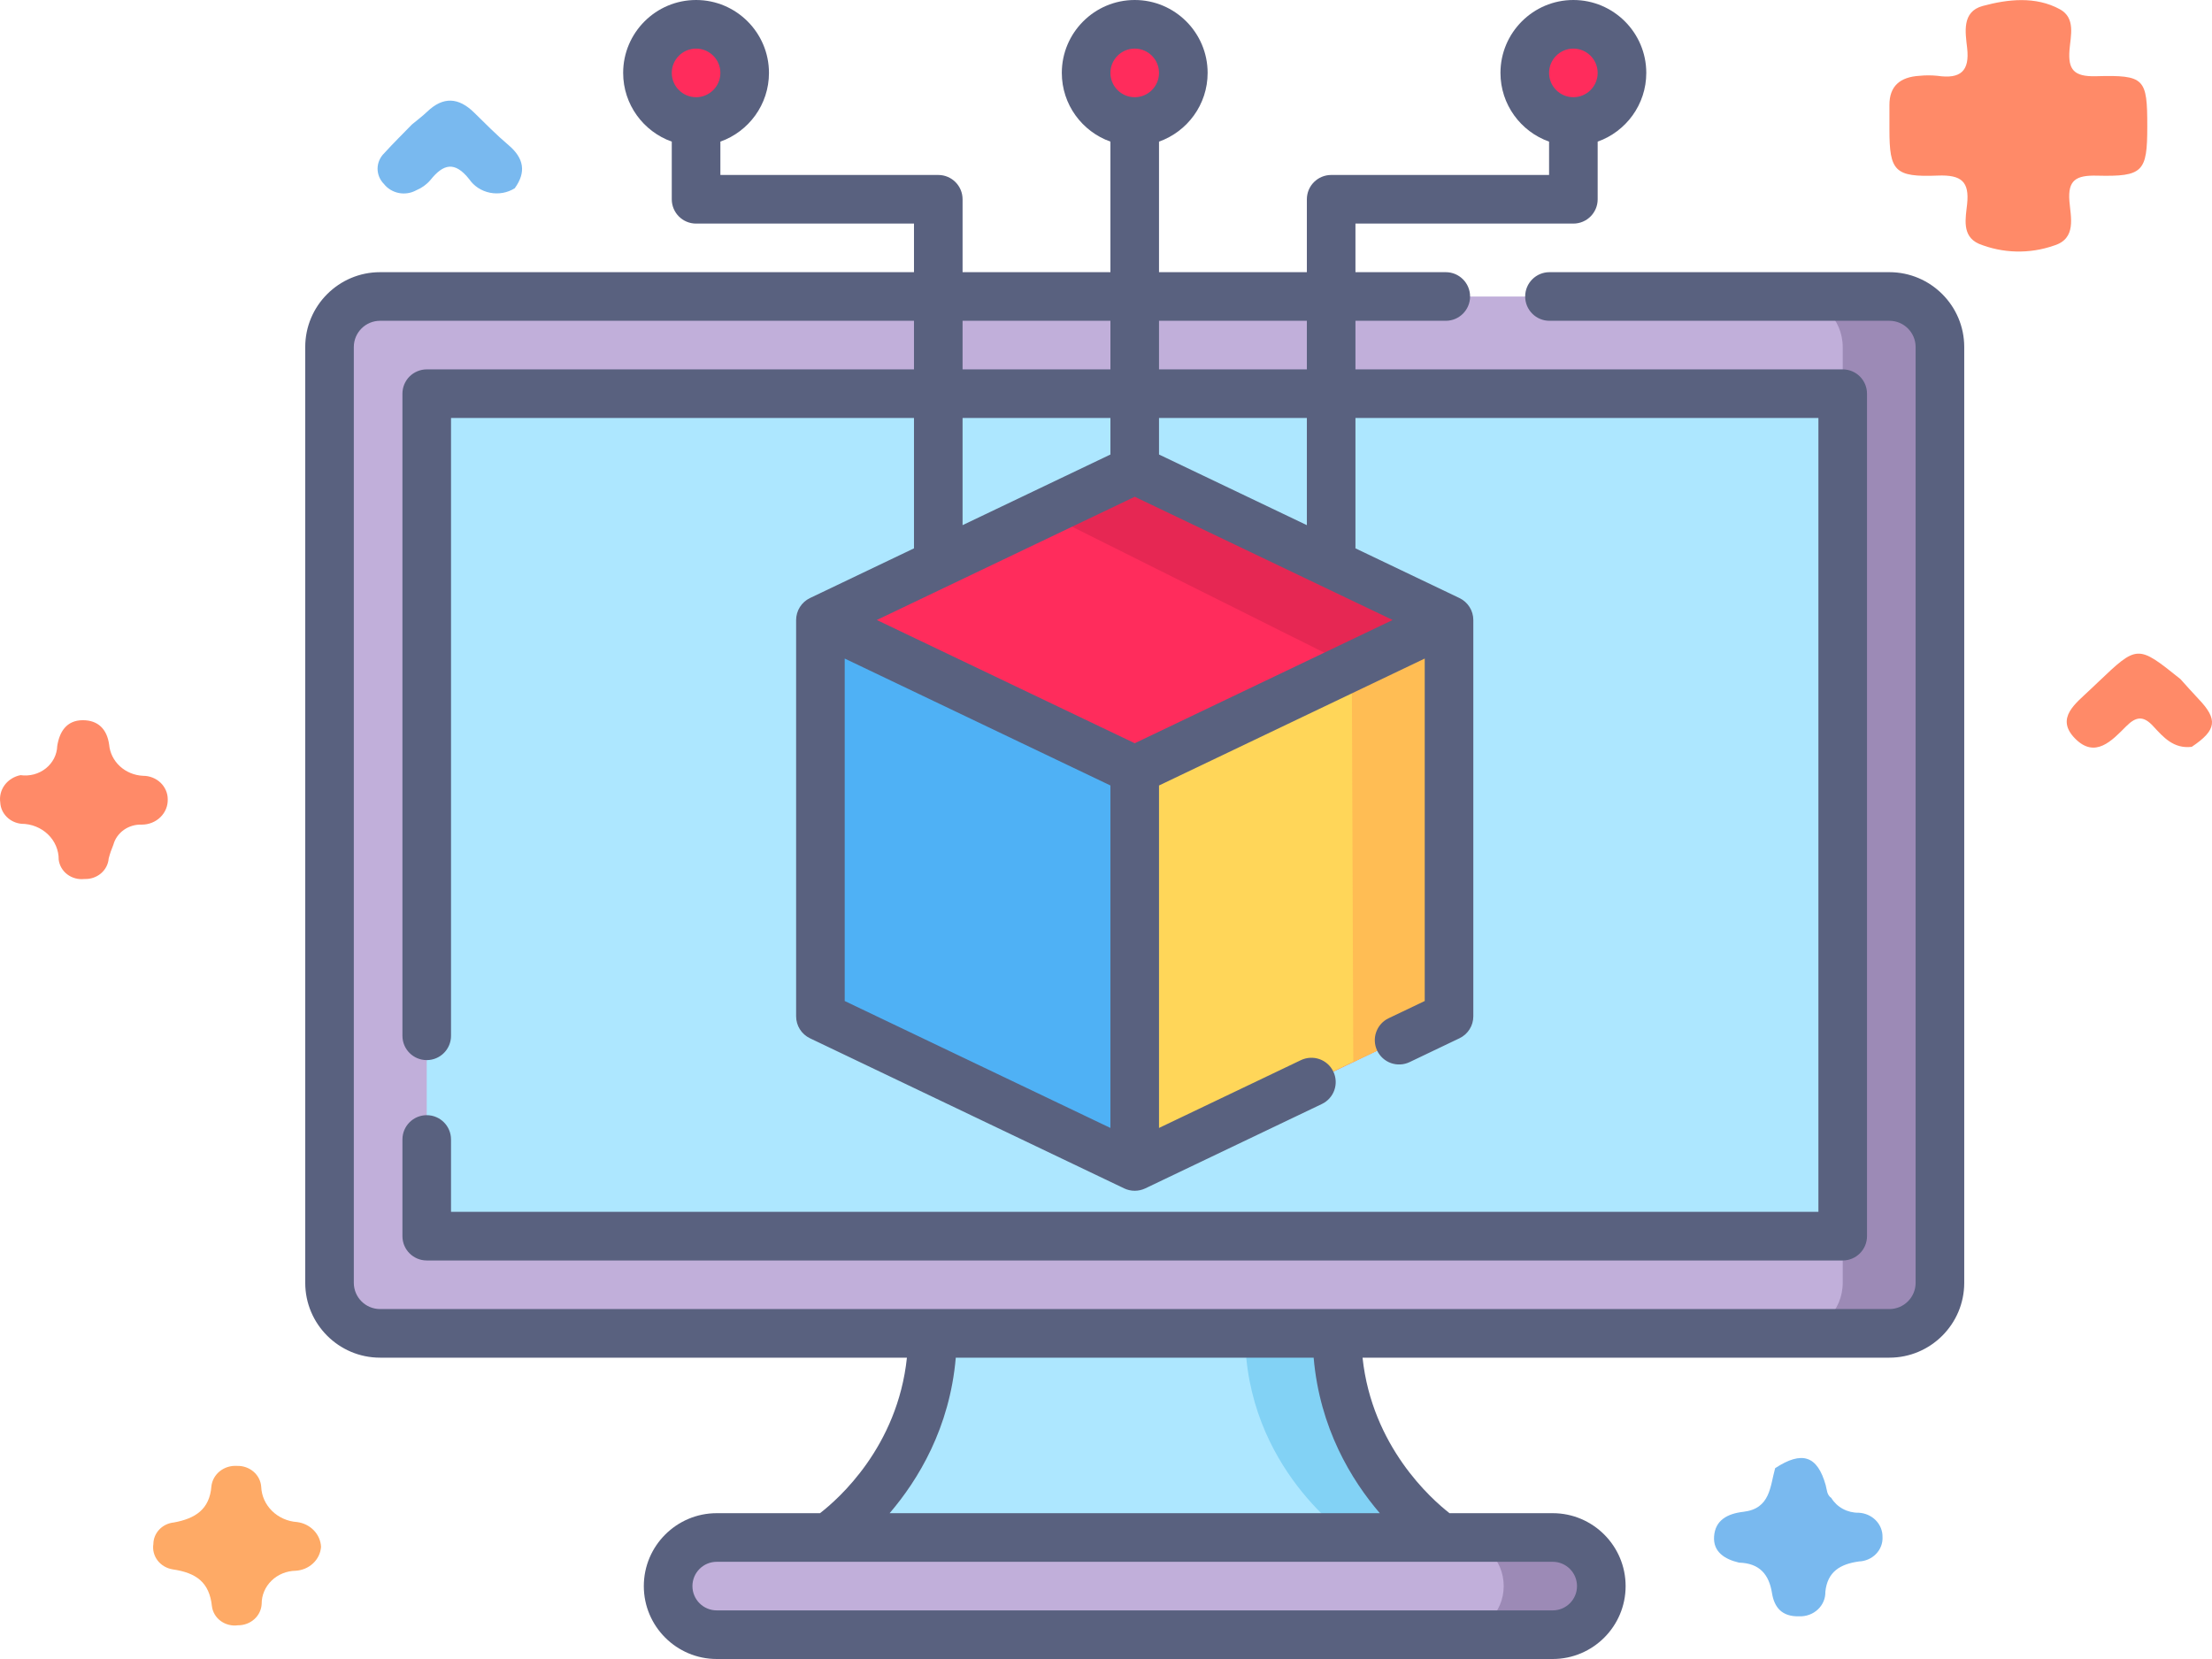 <svg width="88" height="66" viewBox="0 0 88 66" fill="none" xmlns="http://www.w3.org/2000/svg">
<path d="M69.185 62.166C68.606 62.031 68.15 61.734 68.191 61.126C68.234 60.49 68.704 60.219 69.357 60.144C70.436 60.018 70.417 59.131 70.621 58.408C71.693 57.706 72.304 57.91 72.633 59.089C72.683 59.27 72.673 59.469 72.856 59.595C72.966 59.776 73.125 59.926 73.317 60.029C73.508 60.132 73.725 60.185 73.945 60.181C74.205 60.194 74.449 60.303 74.626 60.484C74.803 60.666 74.898 60.905 74.892 61.152C74.898 61.275 74.878 61.397 74.833 61.511C74.789 61.626 74.721 61.732 74.633 61.822C74.546 61.911 74.441 61.984 74.324 62.035C74.207 62.086 74.081 62.115 73.952 62.12C73.205 62.224 72.7 62.529 72.618 63.327C72.621 63.457 72.597 63.587 72.545 63.708C72.494 63.829 72.417 63.938 72.319 64.03C72.221 64.121 72.105 64.193 71.977 64.239C71.849 64.286 71.712 64.307 71.575 64.302C70.889 64.319 70.586 63.947 70.495 63.376C70.378 62.644 70.009 62.19 69.185 62.166Z" fill="#79B9EF"/>
<path d="M87.195 29.711C86.472 29.799 86.066 29.328 85.662 28.891C85.275 28.469 84.982 28.496 84.585 28.895C84.024 29.458 83.35 30.202 82.543 29.371C81.753 28.557 82.592 27.977 83.163 27.427C83.259 27.335 83.356 27.243 83.453 27.152C85.035 25.645 85.035 25.645 86.743 27.015C86.983 27.279 87.216 27.547 87.463 27.806C88.246 28.623 88.187 29.047 87.195 29.711Z" fill="#FF8A68"/>
<path d="M12.772 61.539C12.754 61.787 12.642 62.02 12.456 62.194C12.271 62.369 12.025 62.473 11.764 62.489C11.402 62.495 11.056 62.636 10.803 62.883C10.549 63.13 10.408 63.461 10.41 63.806C10.4 64.037 10.296 64.255 10.12 64.414C9.944 64.573 9.709 64.661 9.466 64.659C9.346 64.676 9.223 64.669 9.105 64.639C8.987 64.61 8.877 64.558 8.781 64.488C8.684 64.417 8.603 64.329 8.543 64.228C8.483 64.127 8.445 64.016 8.431 63.901C8.33 62.948 7.809 62.572 6.87 62.434C6.629 62.395 6.413 62.268 6.269 62.08C6.125 61.891 6.065 61.656 6.101 61.426C6.103 61.212 6.187 61.007 6.338 60.848C6.488 60.69 6.695 60.59 6.919 60.568C7.77 60.412 8.34 60.048 8.411 59.123C8.438 58.891 8.558 58.678 8.746 58.528C8.934 58.378 9.176 58.303 9.421 58.318C9.665 58.309 9.903 58.39 10.085 58.546C10.266 58.701 10.376 58.918 10.392 59.15C10.406 59.51 10.56 59.852 10.824 60.111C11.088 60.37 11.443 60.527 11.821 60.552C12.076 60.585 12.311 60.701 12.485 60.882C12.659 61.062 12.761 61.295 12.772 61.539Z" fill="#FEAA66"/>
<path d="M16.386 4.954C16.59 4.784 16.805 4.623 16.997 4.441C17.632 3.833 18.242 3.874 18.855 4.472C19.306 4.914 19.751 5.367 20.234 5.776C20.846 6.294 20.941 6.849 20.479 7.489C20.335 7.579 20.175 7.641 20.006 7.672C19.837 7.702 19.664 7.701 19.496 7.668C19.328 7.635 19.168 7.57 19.027 7.479C18.885 7.387 18.763 7.269 18.669 7.132C18.09 6.399 17.634 6.521 17.119 7.167C16.969 7.342 16.776 7.481 16.557 7.571C16.348 7.686 16.103 7.724 15.867 7.678C15.63 7.631 15.42 7.504 15.276 7.321C15.11 7.154 15.019 6.932 15.021 6.703C15.024 6.473 15.12 6.254 15.29 6.09C15.641 5.702 16.019 5.333 16.386 4.954Z" fill="#79B9EF"/>
<path d="M0.816 30.838C0.993 30.863 1.175 30.853 1.348 30.807C1.521 30.761 1.682 30.68 1.82 30.571C1.958 30.461 2.07 30.325 2.149 30.172C2.228 30.018 2.271 29.85 2.277 29.68C2.365 29.112 2.647 28.655 3.29 28.652C3.901 28.65 4.257 29.007 4.342 29.624C4.371 29.951 4.524 30.258 4.772 30.486C5.021 30.714 5.348 30.848 5.693 30.864C5.822 30.864 5.949 30.888 6.068 30.935C6.187 30.982 6.295 31.051 6.386 31.137C6.477 31.224 6.549 31.327 6.598 31.44C6.648 31.553 6.673 31.675 6.673 31.797C6.677 31.928 6.654 32.059 6.604 32.181C6.554 32.303 6.479 32.414 6.383 32.508C6.287 32.602 6.173 32.677 6.046 32.728C5.919 32.779 5.783 32.806 5.645 32.806C5.388 32.795 5.136 32.869 4.929 33.014C4.723 33.16 4.575 33.368 4.511 33.604C4.436 33.782 4.373 33.965 4.324 34.152C4.307 34.381 4.196 34.595 4.015 34.748C3.835 34.9 3.598 34.98 3.357 34.969C3.236 34.983 3.114 34.974 2.998 34.942C2.881 34.911 2.772 34.858 2.677 34.786C2.582 34.715 2.503 34.626 2.445 34.525C2.386 34.424 2.349 34.313 2.335 34.199C2.337 34.013 2.3 33.828 2.227 33.656C2.154 33.483 2.045 33.326 1.908 33.194C1.77 33.061 1.607 32.956 1.426 32.884C1.246 32.811 1.052 32.774 0.856 32.773C0.631 32.752 0.422 32.654 0.267 32.498C0.111 32.342 0.02 32.138 0.01 31.923C-0.026 31.679 0.037 31.431 0.187 31.229C0.337 31.028 0.562 30.888 0.816 30.838Z" fill="#FF8A68"/>
<path d="M85.425 5.034C85.425 6.835 85.263 7.033 83.425 6.988C82.593 6.967 82.26 7.163 82.327 8.002C82.378 8.64 82.621 9.494 81.711 9.77C80.74 10.11 79.67 10.083 78.719 9.696C78.034 9.387 78.2 8.675 78.258 8.119C78.351 7.233 78.041 6.947 77.089 6.985C75.372 7.054 75.168 6.805 75.167 5.156C75.167 4.831 75.17 4.507 75.167 4.183C75.163 3.421 75.596 3.062 76.362 3.016C76.599 2.992 76.839 2.992 77.077 3.016C78.004 3.152 78.362 2.821 78.259 1.912C78.189 1.29 78.037 0.465 78.879 0.237C79.881 -0.034 80.983 -0.157 81.947 0.368C82.584 0.715 82.375 1.428 82.331 1.984C82.268 2.771 82.505 3.057 83.388 3.032C85.329 2.979 85.425 3.118 85.425 5.034Z" fill="#FF8A68"/>
<path d="M75.166 53.047H15.119C14.009 53.047 13.109 52.147 13.109 51.037V13.807C13.109 12.697 14.009 11.797 15.119 11.797H75.166C76.276 11.797 77.176 12.697 77.176 13.807V51.037C77.176 52.147 76.276 53.047 75.166 53.047Z" fill="#C1AFDA"/>
<path d="M75.166 11.797H71.299C72.409 11.797 73.309 12.697 73.309 13.807V51.037C73.309 52.147 72.409 53.047 71.299 53.047H75.166C76.276 53.047 77.176 52.147 77.176 51.037V13.807C77.176 12.697 76.276 11.797 75.166 11.797Z" fill="#9C8AB6"/>
<path d="M73.309 15.664V49.18H16.977V15.664L73.309 15.664Z" fill="#ADE7FF"/>
<path d="M61.772 65.031H28.514C27.446 65.031 26.58 64.165 26.58 63.098C26.58 62.03 27.446 61.164 28.514 61.164H61.772C62.839 61.164 63.705 62.03 63.705 63.098C63.705 64.165 62.839 65.031 61.772 65.031Z" fill="#C1AFDA"/>
<path d="M61.771 61.164H57.888C58.956 61.164 59.822 62.03 59.822 63.098C59.822 64.165 58.956 65.031 57.888 65.031H61.771C62.839 65.031 63.705 64.165 63.705 63.098C63.705 62.03 62.839 61.164 61.771 61.164Z" fill="#9C8AB6"/>
<path d="M57.35 61.168H32.935C32.935 61.168 37.099 58.418 37.099 53.047H53.187C53.187 58.418 57.35 61.168 57.35 61.168Z" fill="#ADE7FF"/>
<path d="M53.187 53.047H49.534C49.534 58.418 53.697 61.168 53.697 61.168H57.349C57.349 61.168 53.187 58.418 53.187 53.047Z" fill="#82D2F5"/>
<path d="M57.647 24.665V40.432L45.143 46.406L32.639 40.432V24.665L45.143 18.691L57.647 24.665Z" fill="#FF2C5C"/>
<path d="M57.646 24.665L53.779 26.513L41.554 20.406L45.142 18.691L57.646 24.665Z" fill="#E62753"/>
<path d="M45.143 30.638V46.405L32.639 40.431V24.664L45.143 30.638Z" fill="#4FB1F5"/>
<path d="M45.143 30.638V46.405L57.647 40.431V24.664L45.143 30.638Z" fill="#FFD659"/>
<path d="M57.647 24.664L53.779 26.512L53.838 42.251L57.647 40.431V24.664Z" fill="#FFBD54"/>
<path d="M62.593 4.836C63.661 4.836 64.527 3.97 64.527 2.902C64.527 1.834 63.661 0.969 62.593 0.969C61.525 0.969 60.66 1.834 60.66 2.902C60.66 3.97 61.525 4.836 62.593 4.836Z" fill="#FF2C5C"/>
<path d="M45.143 4.836C46.211 4.836 47.076 3.97 47.076 2.902C47.076 1.834 46.211 0.969 45.143 0.969C44.075 0.969 43.209 1.834 43.209 2.902C43.209 3.97 44.075 4.836 45.143 4.836Z" fill="#FF2C5C"/>
<path d="M27.692 4.836C28.76 4.836 29.625 3.97 29.625 2.902C29.625 1.834 28.76 0.969 27.692 0.969C26.624 0.969 25.758 1.834 25.758 2.902C25.758 3.97 26.624 4.836 27.692 4.836Z" fill="#FF2C5C"/>
<path d="M75.166 10.828H61.643C61.108 10.828 60.676 11.261 60.676 11.795C60.676 12.329 61.108 12.762 61.643 12.762H75.166C75.741 12.762 76.209 13.23 76.209 13.805V51.035C76.209 51.61 75.741 52.078 75.166 52.078H15.119C14.544 52.078 14.076 51.61 14.076 51.035V13.805C14.076 13.23 14.544 12.762 15.119 12.762H36.361V14.695H16.977C16.85 14.695 16.724 14.72 16.607 14.769C16.489 14.818 16.383 14.889 16.293 14.978C16.203 15.068 16.132 15.175 16.083 15.292C16.035 15.409 16.01 15.535 16.01 15.662V41.207C16.01 41.741 16.442 42.174 16.977 42.174C17.511 42.174 17.943 41.741 17.943 41.207V16.629H36.361V21.815L32.222 23.793C32.058 23.872 31.919 23.996 31.822 24.15C31.724 24.305 31.673 24.483 31.672 24.665V40.432C31.672 40.805 31.886 41.144 32.222 41.305L44.726 47.279C44.856 47.34 44.998 47.372 45.143 47.372C45.287 47.372 45.429 47.34 45.559 47.279L52.589 43.92C52.82 43.81 52.998 43.612 53.084 43.37C53.169 43.128 53.155 42.862 53.044 42.631C52.934 42.4 52.736 42.222 52.494 42.136C52.252 42.051 51.987 42.065 51.755 42.175L46.109 44.873V31.249L56.68 26.199V39.823L55.243 40.509C55.012 40.619 54.834 40.817 54.749 41.059C54.663 41.301 54.678 41.567 54.788 41.798C54.899 42.029 55.096 42.207 55.338 42.293C55.58 42.378 55.846 42.364 56.077 42.254L58.063 41.305C58.228 41.226 58.367 41.102 58.464 40.948C58.562 40.794 58.613 40.615 58.613 40.432V24.665C58.613 24.483 58.561 24.304 58.464 24.15C58.366 23.996 58.227 23.872 58.063 23.793L53.924 21.815V16.629H72.342V48.211H17.943V45.332C17.943 44.798 17.511 44.365 16.977 44.365C16.442 44.365 16.01 44.798 16.01 45.332V49.178C16.01 49.712 16.442 50.145 16.977 50.145H73.309C73.843 50.145 74.275 49.712 74.275 49.178V15.662C74.275 15.128 73.843 14.695 73.309 14.695H53.924V12.762H57.518C58.052 12.762 58.484 12.329 58.484 11.795C58.484 11.261 58.052 10.828 57.518 10.828H53.924V8.895H62.593C63.127 8.895 63.56 8.462 63.56 7.928V5.634C64.685 5.235 65.494 4.161 65.494 2.9C65.494 1.301 64.192 0 62.593 0C60.994 0 59.693 1.301 59.693 2.9C59.693 4.161 60.501 5.235 61.627 5.634V6.961H52.958C52.831 6.961 52.705 6.986 52.587 7.035C52.47 7.083 52.364 7.154 52.274 7.244C52.184 7.334 52.113 7.44 52.064 7.558C52.016 7.675 51.991 7.801 51.991 7.928V10.828H46.109V5.634C47.235 5.235 48.043 4.161 48.043 2.9C48.043 1.301 46.742 0 45.143 0C43.543 0 42.242 1.301 42.242 2.9C42.242 4.161 43.051 5.235 44.176 5.634V10.828H38.294V7.928C38.294 7.394 37.862 6.961 37.328 6.961H28.659V5.634C29.784 5.235 30.592 4.161 30.592 2.9C30.592 1.301 29.291 0 27.692 0C26.093 0 24.791 1.301 24.791 2.9C24.791 4.161 25.6 5.235 26.725 5.634V7.928C26.725 8.462 27.158 8.895 27.692 8.895H36.361V10.828H15.119C13.478 10.828 12.143 12.164 12.143 13.805V51.035C12.143 52.676 13.478 54.012 15.119 54.012H36.08C35.706 57.558 33.361 59.629 32.622 60.199H28.514C26.915 60.199 25.613 61.5 25.613 63.1C25.613 64.699 26.915 66 28.514 66H61.772C63.371 66 64.672 64.699 64.672 63.1C64.672 61.5 63.371 60.199 61.772 60.199H57.666C56.937 59.631 54.584 57.542 54.206 54.012H75.166C76.807 54.012 78.143 52.676 78.143 51.035V13.805C78.143 12.164 76.807 10.828 75.166 10.828ZM62.593 1.934C63.126 1.934 63.56 2.367 63.56 2.9C63.56 3.434 63.126 3.867 62.593 3.867C62.06 3.867 61.627 3.434 61.627 2.9C61.627 2.367 62.06 1.934 62.593 1.934ZM45.143 1.934C45.676 1.934 46.109 2.367 46.109 2.9C46.109 3.434 45.676 3.867 45.143 3.867C44.609 3.867 44.176 3.434 44.176 2.9C44.176 2.367 44.609 1.934 45.143 1.934ZM27.692 1.934C28.225 1.934 28.659 2.367 28.659 2.9C28.659 3.434 28.225 3.867 27.692 3.867C27.159 3.867 26.725 3.434 26.725 2.9C26.725 2.367 27.159 1.934 27.692 1.934ZM38.294 16.629H44.176V18.082L38.294 20.892V16.629ZM55.404 24.665L45.143 29.568L34.882 24.665L45.143 19.763L55.404 24.665ZM33.605 26.199L44.176 31.249V44.873L33.605 39.823V26.199ZM51.991 20.892L46.109 18.082V16.629H51.991V20.892ZM51.991 12.762V14.695H46.109V12.762H51.991ZM44.176 12.762V14.695H38.294V12.762H44.176ZM62.738 63.1C62.738 63.633 62.305 64.066 61.772 64.066H28.514C27.98 64.066 27.547 63.633 27.547 63.1C27.547 62.566 27.98 62.133 28.514 62.133H61.772C62.305 62.133 62.738 62.566 62.738 63.1ZM54.893 60.199H35.392C36.526 58.875 37.783 56.813 38.024 54.012H52.261C52.502 56.813 53.759 58.875 54.893 60.199Z" fill="#59617F"/>
</svg>
